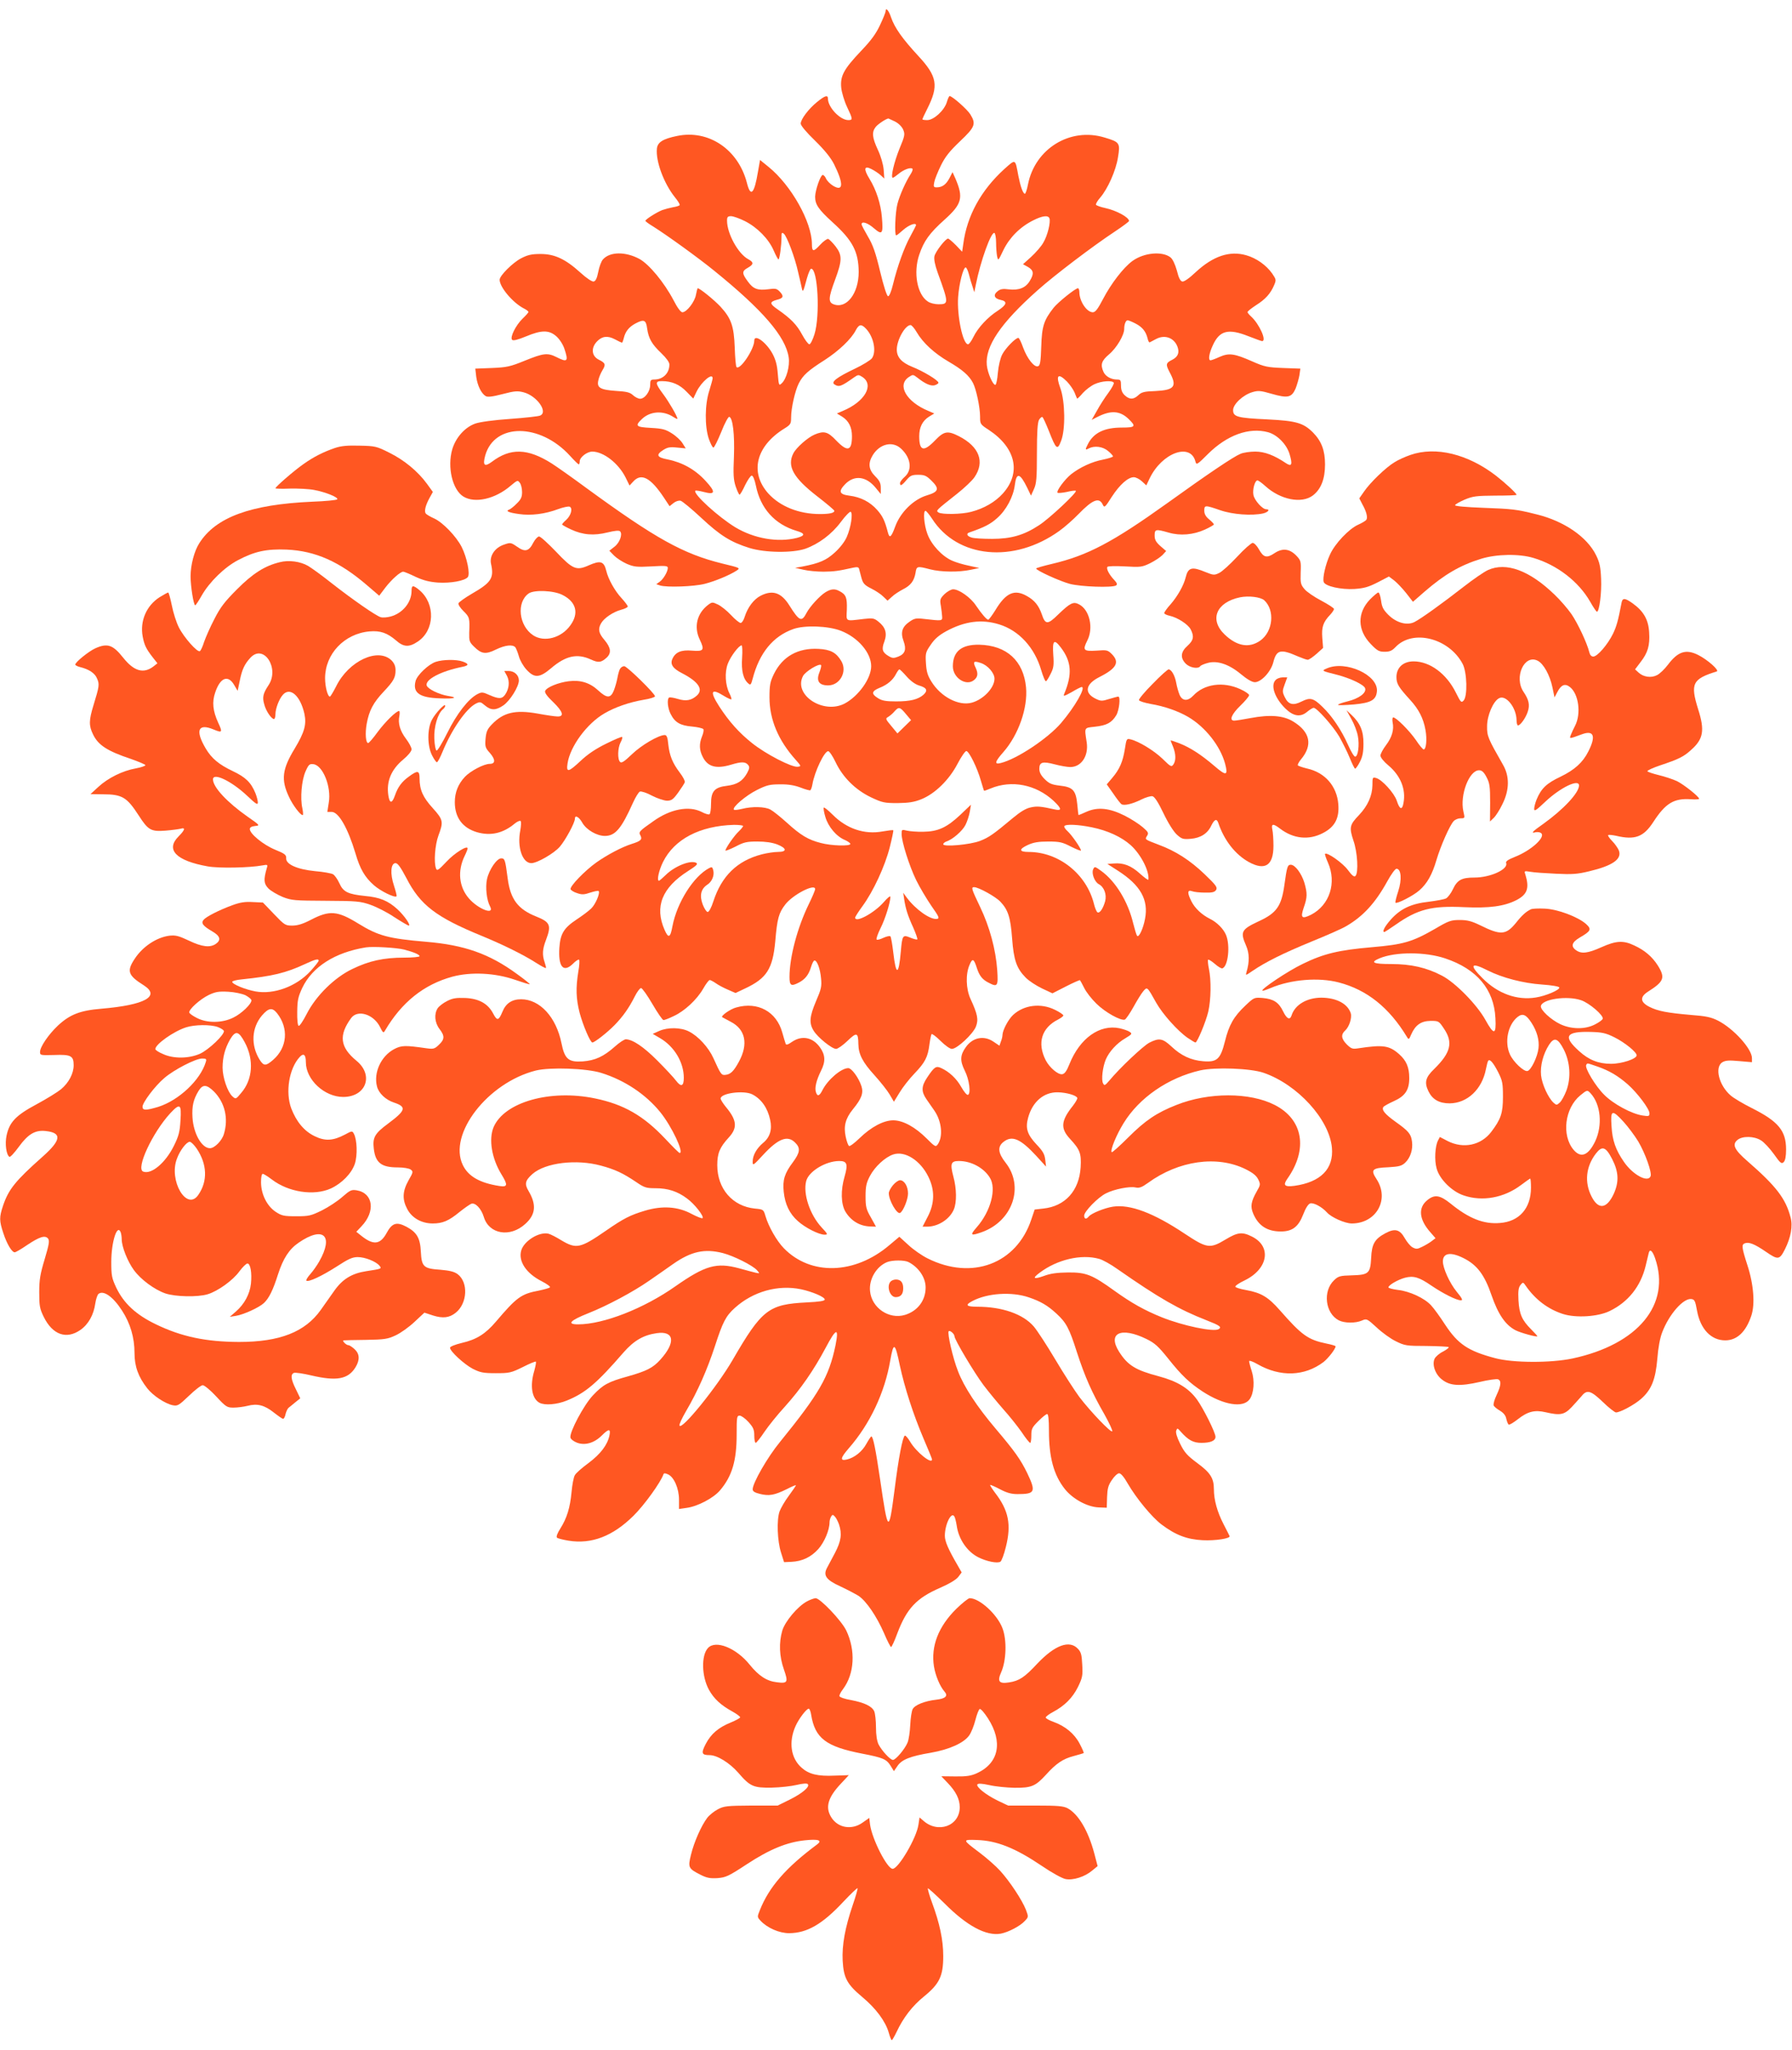 <?xml version="1.0" standalone="no"?>
<!DOCTYPE svg PUBLIC "-//W3C//DTD SVG 20010904//EN"
 "http://www.w3.org/TR/2001/REC-SVG-20010904/DTD/svg10.dtd">
<svg version="1.0" xmlns="http://www.w3.org/2000/svg"
 width="1119pt" height="1280pt" viewBox="0 0 1119 1280"
 preserveAspectRatio="xMidYMid meet">
<g transform="translate(0,1280) scale(0.1,-0.1)"
fill="#ff5722" stroke="none">
<path d="M5530 12729 c0 -6 -15 -44 -34 -84 -26 -56 -56 -97 -120 -164 -108
-114 -130 -156 -123 -229 3 -29 19 -83 36 -119 37 -78 37 -83 8 -83 -51 0
-127 80 -127 134 0 25 -19 19 -68 -21 -53 -43 -102 -108 -102 -135 0 -12 37
-56 89 -106 60 -59 98 -106 119 -147 61 -123 59 -174 -6 -135 -18 11 -38 31
-44 45 -6 14 -16 24 -22 22 -14 -5 -45 -95 -46 -135 0 -49 20 -79 110 -161
124 -112 161 -183 162 -309 0 -135 -76 -233 -157 -202 -34 13 -32 41 10 154
44 119 45 152 3 207 -18 23 -39 44 -46 47 -7 2 -30 -14 -51 -37 -41 -45 -51
-44 -51 4 0 138 -129 368 -271 483 l-53 43 -13 -74 c-23 -139 -46 -161 -69
-69 -54 209 -239 334 -436 293 -88 -18 -122 -39 -126 -79 -8 -79 43 -216 111
-302 20 -24 34 -47 31 -51 -2 -4 -21 -10 -41 -13 -21 -4 -51 -12 -68 -18 -35
-14 -105 -58 -105 -67 0 -3 21 -19 48 -35 86 -54 284 -197 381 -276 304 -246
447 -412 466 -542 8 -53 -14 -135 -44 -162 -17 -16 -18 -13 -24 58 -4 56 -13
89 -33 127 -40 73 -114 126 -114 82 0 -54 -90 -188 -111 -165 -4 4 -9 59 -11
122 -5 134 -22 182 -89 255 -38 41 -129 115 -142 115 -2 0 -7 -18 -11 -40 -7
-44 -58 -110 -85 -110 -10 0 -31 28 -55 75 -59 112 -152 224 -213 258 -88 47
-184 46 -228 -3 -10 -11 -23 -45 -29 -77 -8 -41 -17 -59 -29 -61 -10 -2 -45
21 -83 56 -94 85 -161 116 -249 116 -56 0 -80 -6 -121 -27 -52 -27 -134 -108
-134 -134 0 -46 81 -142 149 -178 17 -8 31 -19 31 -23 0 -4 -17 -23 -37 -42
-43 -42 -80 -117 -65 -132 7 -7 35 0 86 21 98 41 144 41 190 1 20 -18 41 -50
50 -77 27 -80 20 -88 -49 -53 -56 28 -81 25 -197 -22 -93 -38 -113 -42 -207
-46 l-103 -4 6 -52 c8 -55 31 -102 58 -119 12 -8 40 -5 106 12 77 20 94 21
132 11 83 -22 154 -123 103 -145 -10 -5 -94 -14 -188 -21 -101 -7 -189 -19
-217 -29 -65 -23 -122 -87 -144 -161 -32 -111 1 -253 70 -295 72 -44 199 -15
295 68 42 35 44 36 57 18 8 -10 14 -36 14 -58 0 -31 -7 -46 -33 -71 -17 -18
-39 -35 -47 -38 -26 -9 -4 -19 61 -28 74 -11 163 0 245 31 30 11 62 18 71 15
21 -9 9 -55 -22 -83 -14 -12 -25 -25 -25 -28 0 -3 25 -17 55 -31 75 -35 144
-40 228 -19 46 11 72 14 79 7 17 -17 -2 -71 -35 -96 l-32 -25 29 -30 c16 -16
51 -39 80 -52 45 -19 62 -21 154 -16 86 5 102 4 102 -9 0 -24 -28 -71 -51 -87
l-21 -15 24 -8 c42 -13 211 -7 278 10 66 17 155 54 200 83 24 16 22 17 -90 44
-244 60 -416 156 -845 469 -88 65 -187 135 -220 156 -150 95 -258 98 -374 10
-46 -34 -58 -22 -41 40 58 204 342 203 529 -2 27 -30 52 -54 55 -54 3 0 6 9 6
19 0 26 46 61 79 61 70 -1 162 -72 207 -161 l25 -51 24 26 c50 54 108 23 191
-102 l35 -53 25 20 c14 11 33 17 44 14 11 -3 69 -51 129 -107 118 -110 183
-151 301 -188 98 -30 267 -32 348 -5 84 30 166 91 223 168 28 38 56 66 61 63
15 -9 1 -99 -24 -156 -12 -29 -42 -68 -75 -98 -54 -49 -95 -67 -203 -88 l-45
-8 53 -12 c29 -7 85 -12 125 -12 66 1 90 4 184 25 24 5 34 4 37 -6 2 -8 9 -33
15 -57 10 -36 19 -46 63 -68 28 -14 62 -37 75 -51 l25 -24 27 24 c14 14 45 34
68 46 50 25 71 53 80 104 6 42 10 43 90 22 69 -18 182 -19 255 -3 l53 11 -63
14 c-35 7 -83 21 -107 32 -62 27 -130 100 -154 167 -21 56 -28 144 -12 144 5
0 23 -22 41 -49 158 -247 510 -281 794 -77 34 24 88 72 121 106 89 92 130 107
152 57 9 -19 14 -15 55 50 50 77 102 123 138 123 13 0 36 -12 51 -26 l27 -25
21 44 c77 160 256 225 286 104 6 -22 11 -19 78 48 119 118 256 168 375 136 58
-16 117 -76 135 -138 19 -64 13 -79 -22 -56 -74 50 -134 73 -193 73 -32 0 -74
-6 -92 -14 -44 -18 -200 -123 -460 -310 -338 -242 -495 -325 -716 -377 -55
-13 -100 -26 -100 -29 0 -12 147 -79 210 -96 68 -18 265 -25 289 -10 9 6 7 15
-12 35 -31 33 -50 69 -42 81 3 5 50 6 110 3 98 -6 107 -4 157 20 30 15 64 38
77 51 l23 25 -36 31 c-28 25 -36 40 -36 66 0 40 7 41 88 18 72 -21 153 -14
226 19 31 14 56 29 56 32 0 4 -13 18 -30 32 -21 17 -30 34 -30 54 0 35 4 36
99 3 78 -27 198 -36 269 -20 32 8 45 26 18 26 -23 0 -73 56 -79 89 -7 33 9 91
25 91 6 0 28 -16 50 -36 94 -85 226 -111 296 -58 51 39 76 103 76 194 0 87
-22 145 -75 199 -60 60 -104 73 -284 82 -189 9 -215 16 -215 58 0 37 62 95
120 112 36 11 51 10 120 -10 101 -29 125 -24 150 32 9 23 20 61 24 83 l6 42
-108 4 c-97 4 -115 7 -192 41 -113 50 -146 54 -205 28 -26 -12 -51 -21 -56
-21 -16 0 -9 44 15 95 42 92 97 105 223 55 41 -16 79 -30 84 -30 31 0 -18 108
-69 154 -12 11 -22 23 -22 27 0 5 24 24 53 43 59 37 91 73 113 125 14 33 13
36 -12 73 -37 52 -98 96 -162 114 -103 30 -207 -5 -315 -105 -41 -39 -73 -61
-84 -59 -12 2 -23 22 -34 68 -11 39 -26 71 -39 82 -51 41 -166 31 -239 -22
-56 -41 -133 -141 -183 -237 -33 -63 -48 -83 -64 -83 -38 0 -84 69 -84 126 0
13 -4 24 -9 24 -16 0 -125 -88 -152 -122 -61 -78 -73 -115 -77 -241 -3 -95 -7
-120 -20 -124 -23 -9 -67 46 -93 116 -12 34 -25 61 -30 61 -18 0 -81 -65 -101
-104 -12 -24 -23 -70 -27 -114 -3 -40 -10 -73 -15 -75 -15 -4 -49 73 -54 123
-11 118 86 262 318 468 104 93 345 276 483 367 48 32 87 61 87 65 0 23 -79 66
-149 81 -28 6 -53 15 -57 20 -3 5 9 26 27 46 46 54 97 167 110 250 15 90 11
96 -83 124 -215 66 -435 -69 -479 -293 -6 -32 -15 -58 -19 -58 -12 0 -28 46
-41 112 -20 108 -16 106 -87 43 -146 -133 -234 -292 -257 -469 l-7 -48 -39 41
c-22 22 -44 41 -49 41 -16 0 -79 -82 -85 -110 -4 -19 3 -54 20 -102 70 -192
70 -198 5 -198 -22 0 -52 7 -66 17 -67 43 -92 181 -54 292 29 86 63 134 159
220 108 97 118 137 67 256 l-18 40 -19 -37 c-21 -40 -45 -58 -80 -58 -19 0
-21 4 -15 33 3 17 22 64 41 103 27 55 54 89 120 152 94 89 101 108 64 168 -19
31 -113 114 -129 114 -4 0 -12 -18 -18 -39 -16 -51 -81 -111 -122 -111 -17 0
-30 2 -30 5 0 3 13 32 30 65 73 145 63 203 -57 332 -98 106 -147 175 -169 240
-14 43 -34 65 -34 37z m59 -688 c23 -12 43 -32 51 -51 12 -28 10 -39 -23 -118
-34 -84 -57 -182 -42 -182 4 0 20 11 37 25 31 26 74 42 86 31 3 -4 -2 -19 -12
-34 -30 -46 -68 -131 -82 -185 -14 -52 -19 -197 -8 -197 4 0 24 16 45 35 34
30 79 47 79 29 0 -3 -16 -34 -35 -69 -38 -68 -81 -187 -109 -302 -10 -42 -23
-73 -30 -73 -8 0 -27 59 -50 154 -29 122 -46 168 -77 220 -21 36 -39 70 -39
75 0 22 38 10 78 -25 51 -44 58 -35 49 69 -7 85 -36 173 -78 241 -38 62 -33
84 13 60 18 -9 44 -26 57 -38 l23 -21 -4 56 c-3 33 -17 82 -36 123 -36 77 -39
111 -14 143 14 18 67 53 80 53 1 0 20 -9 41 -19z m-937 -622 c77 -39 148 -111
179 -183 13 -30 27 -56 30 -56 7 0 19 87 19 139 0 28 2 32 15 21 19 -16 69
-148 89 -240 10 -41 20 -86 23 -100 6 -29 9 -23 32 63 9 32 21 59 26 59 42 1
57 -293 21 -409 -11 -35 -25 -63 -32 -63 -7 0 -27 27 -45 60 -33 62 -71 101
-153 158 -51 35 -52 47 -4 60 40 10 44 22 18 50 -19 20 -28 22 -70 16 -69 -9
-96 1 -130 48 -38 51 -38 65 0 86 37 21 38 34 3 53 -63 33 -133 160 -133 241
0 23 4 28 25 28 14 0 53 -14 87 -31z m1901 18 c9 -24 -12 -109 -38 -152 -13
-24 -48 -63 -76 -89 l-51 -46 31 -17 c36 -21 39 -43 11 -88 -26 -43 -68 -59
-130 -52 -38 5 -54 2 -71 -12 -29 -23 -20 -46 20 -54 44 -9 38 -30 -18 -67
-63 -40 -125 -107 -153 -165 -12 -25 -27 -45 -33 -45 -33 0 -70 180 -62 295 6
85 32 185 47 185 5 0 14 -19 20 -42 6 -24 16 -59 23 -78 l11 -35 9 45 c29 148
97 337 117 325 5 -3 10 -30 10 -59 0 -30 3 -68 6 -85 7 -32 7 -31 40 38 39 79
104 144 186 185 57 29 93 33 101 13z m-2512 -688 c9 -63 29 -98 89 -155 31
-30 50 -56 50 -70 0 -55 -40 -94 -95 -94 -22 0 -25 -5 -25 -34 0 -40 -33 -86
-63 -86 -11 0 -31 10 -44 22 -19 18 -40 23 -107 27 -98 7 -120 20 -110 65 3
17 15 46 26 64 22 36 19 45 -23 66 -46 23 -50 75 -9 116 31 31 65 35 110 11
22 -12 42 -21 44 -21 2 0 7 12 11 28 10 42 32 70 73 92 53 28 66 23 73 -31z
m3049 31 c43 -22 65 -49 76 -93 3 -15 9 -26 13 -25 3 2 22 12 42 22 58 30 119
2 135 -60 8 -31 -4 -54 -35 -70 -42 -21 -43 -29 -17 -79 48 -89 30 -111 -91
-117 -68 -2 -85 -7 -105 -26 -30 -28 -55 -28 -85 0 -16 15 -23 33 -23 60 0 34
-3 38 -25 38 -36 0 -71 19 -84 47 -21 46 -13 70 34 110 47 39 95 120 95 159 0
29 10 54 21 54 6 0 28 -9 49 -20z m-1682 -33 c48 -51 66 -142 37 -184 -9 -12
-57 -42 -108 -66 -111 -53 -149 -82 -127 -97 29 -19 42 -14 124 44 24 17 28
17 51 2 76 -50 15 -155 -122 -212 l-37 -16 33 -20 c41 -26 61 -66 61 -122 0
-93 -28 -100 -99 -26 -52 55 -76 61 -135 36 -42 -18 -113 -80 -132 -117 -41
-80 0 -153 150 -269 58 -45 106 -85 106 -90 0 -13 -29 -20 -90 -20 -131 0
-248 47 -322 128 -118 132 -78 296 100 406 39 24 42 30 42 69 0 59 25 168 48
213 26 51 58 80 162 146 88 57 166 131 194 186 20 38 35 40 64 9z m316 -21
c39 -67 110 -132 199 -184 86 -50 129 -87 153 -134 20 -39 44 -151 44 -210 0
-46 1 -48 55 -83 169 -112 203 -268 87 -397 -48 -53 -117 -93 -197 -114 -59
-16 -183 -18 -205 -4 -17 12 -17 11 118 118 44 35 93 81 107 102 66 96 30 191
-97 256 -71 36 -93 32 -149 -26 -71 -74 -99 -67 -99 26 0 56 20 96 61 122 l33
20 -37 16 c-138 57 -198 162 -121 212 24 16 26 16 52 -4 48 -38 83 -54 108
-48 13 4 24 11 24 16 0 15 -95 72 -163 99 -67 27 -97 60 -97 108 0 60 52 153
86 153 7 0 24 -20 38 -44z m-1274 -288 c0 -7 -10 -42 -21 -78 -28 -86 -29
-222 -3 -300 11 -30 23 -55 29 -55 5 0 27 44 49 98 21 54 44 96 50 94 22 -7
34 -110 29 -248 -5 -112 -3 -144 11 -187 10 -29 21 -52 24 -51 4 0 20 27 35
60 16 32 34 59 41 59 8 0 18 -24 26 -62 28 -142 117 -242 254 -283 55 -16 55
-30 2 -44 -120 -30 -267 -4 -384 66 -107 65 -267 211 -250 229 3 2 26 -1 52
-8 74 -20 77 -1 11 70 -64 70 -145 115 -236 133 -68 13 -75 29 -26 60 26 16
42 19 86 14 l53 -5 -20 32 c-11 18 -41 46 -67 62 -39 25 -59 30 -131 34 -93 5
-101 12 -56 55 52 50 133 55 197 13 14 -9 25 -14 25 -11 0 15 -53 106 -89 154
-50 67 -52 81 -8 81 62 0 111 -21 154 -66 l42 -43 21 44 c30 61 100 120 100
83z m2213 -21 c18 -19 39 -49 47 -68 7 -19 15 -36 16 -38 2 -2 18 14 36 35 18
20 51 45 73 55 43 20 110 25 120 9 3 -5 -12 -33 -33 -62 -22 -29 -54 -79 -72
-112 l-33 -58 33 17 c85 44 142 41 196 -10 50 -48 45 -55 -41 -55 -108 0 -175
-32 -211 -102 -19 -36 -18 -41 5 -28 35 18 87 12 120 -16 17 -14 31 -29 31
-34 0 -4 -28 -13 -62 -20 -69 -13 -144 -48 -199 -91 -40 -32 -95 -106 -85
-116 3 -3 29 -1 58 5 28 7 53 10 56 7 10 -9 -167 -175 -230 -215 -94 -62 -175
-85 -293 -85 -55 0 -112 3 -127 8 -29 8 -37 25 -15 32 96 33 133 53 174 90 57
50 101 134 110 206 10 81 32 76 77 -16 l24 -50 18 40 c16 34 19 68 19 225 0
133 4 191 13 208 7 12 17 20 21 18 5 -3 23 -43 41 -88 45 -115 53 -122 76 -61
28 71 25 246 -4 327 -31 84 -16 100 41 43z m-1036 -419 c61 -57 71 -132 23
-175 -16 -14 -30 -32 -30 -40 0 -21 12 -15 41 20 23 27 33 32 72 32 39 0 51
-5 81 -34 54 -52 49 -72 -25 -94 -84 -25 -166 -105 -199 -195 -24 -66 -35 -76
-45 -39 -20 77 -33 103 -67 142 -45 51 -103 81 -175 90 -63 8 -69 27 -24 73
57 57 130 48 189 -24 l32 -39 0 38 c0 30 -7 45 -35 73 -41 41 -46 81 -15 132
44 71 124 90 177 40z"/>
<path d="M2090 10002 c-70 -24 -132 -55 -195 -100 -59 -41 -175 -142 -175
-151 0 -3 41 -4 91 -2 51 1 119 -2 153 -9 72 -14 150 -46 142 -58 -3 -5 -74
-12 -158 -15 -383 -17 -602 -97 -704 -260 -31 -48 -54 -136 -54 -206 0 -62 19
-181 29 -181 3 0 22 28 41 62 48 84 142 176 226 220 104 55 179 71 304 66 179
-8 330 -75 501 -222 l77 -66 40 53 c40 51 92 97 110 97 6 0 40 -14 77 -32 50
-23 87 -32 140 -36 79 -5 167 11 186 34 16 19 -5 122 -38 188 -34 67 -119 155
-173 179 -25 11 -48 25 -52 31 -10 15 0 53 25 98 l20 36 -37 51 c-57 78 -142
148 -235 194 -79 40 -89 42 -185 44 -77 2 -114 -1 -156 -15z"/>
<path d="M8807 9959 c-32 -11 -77 -31 -100 -46 -53 -32 -150 -125 -189 -182
l-30 -43 19 -37 c25 -44 35 -82 25 -97 -4 -6 -27 -20 -52 -31 -57 -26 -144
-117 -175 -186 -28 -60 -48 -149 -39 -172 10 -26 109 -48 191 -43 60 4 88 12
145 41 l71 37 33 -25 c18 -14 52 -50 75 -79 l42 -54 71 62 c126 109 223 166
356 207 95 29 236 32 325 5 149 -44 283 -148 355 -274 19 -34 38 -62 42 -62
15 0 30 119 26 205 -3 74 -9 102 -31 147 -56 115 -200 214 -372 256 -128 32
-150 34 -335 41 -107 4 -174 10 -174 16 1 6 28 21 60 35 53 22 74 24 191 25
73 0 133 2 133 5 0 9 -69 73 -128 119 -176 136 -377 185 -535 130z"/>
<path d="M3330 9411 c-27 -54 -52 -60 -101 -25 -39 27 -42 27 -82 13 -57 -19
-91 -70 -81 -119 20 -90 3 -117 -120 -188 -43 -25 -80 -52 -83 -59 -3 -8 11
-29 31 -49 38 -37 40 -44 36 -135 -1 -51 1 -59 30 -87 46 -46 73 -50 137 -18
58 28 104 33 121 14 5 -7 15 -32 22 -56 6 -24 27 -61 47 -83 50 -55 82 -53
154 8 91 78 163 94 248 55 48 -22 64 -20 99 11 31 29 27 62 -13 110 -37 43
-42 68 -22 104 18 33 76 72 125 85 23 6 42 15 42 21 0 5 -18 29 -39 52 -42 45
-83 119 -95 170 -15 61 -36 67 -111 34 -76 -34 -99 -24 -203 86 -50 52 -97 95
-106 95 -8 0 -25 -18 -36 -39z m184 -327 c84 -43 102 -113 49 -187 -56 -81
-165 -110 -234 -64 -90 60 -105 206 -28 261 34 24 159 19 213 -10z"/>
<path d="M7726 9324 c-44 -47 -94 -93 -113 -102 -31 -15 -36 -14 -86 6 -84 35
-108 29 -123 -33 -12 -50 -50 -117 -93 -167 -23 -25 -41 -51 -41 -56 0 -6 15
-13 33 -17 50 -11 115 -53 132 -85 23 -44 18 -69 -20 -103 -43 -38 -46 -76
-10 -112 25 -25 78 -34 90 -15 3 5 24 14 46 20 60 17 134 -8 208 -70 39 -32
69 -50 87 -50 39 0 100 65 115 124 20 79 45 85 154 37 26 -11 54 -21 61 -21 8
0 32 17 55 37 l41 37 -5 63 c-5 67 5 98 49 144 13 14 24 30 24 36 0 6 -36 29
-79 52 -44 23 -91 55 -105 72 -24 28 -26 38 -24 104 3 69 1 75 -26 104 -43 45
-87 50 -137 17 -49 -33 -69 -28 -98 24 -12 22 -30 40 -39 40 -9 -1 -53 -39
-96 -86z m168 -272 c68 -62 56 -195 -24 -252 -69 -49 -146 -36 -223 38 -97 93
-52 201 96 232 55 11 127 2 151 -18z"/>
<path d="M1746 9289 c-92 -22 -169 -71 -266 -169 -77 -77 -104 -112 -141 -185
-26 -49 -54 -114 -64 -142 -9 -29 -21 -56 -27 -59 -15 -10 -100 86 -131 148
-16 31 -35 92 -44 137 -9 44 -19 81 -23 81 -3 0 -27 -13 -53 -29 -83 -53 -124
-149 -106 -246 10 -53 21 -76 62 -129 l30 -38 -24 -19 c-62 -48 -122 -31 -189
53 -65 82 -99 94 -176 59 -41 -19 -124 -86 -124 -101 0 -4 12 -11 28 -15 58
-14 95 -39 108 -72 16 -36 14 -49 -22 -166 -29 -95 -30 -128 -3 -183 32 -67
89 -104 236 -153 48 -17 89 -34 91 -39 1 -4 -25 -14 -59 -20 -84 -15 -174 -60
-234 -115 l-50 -46 77 -1 c121 0 150 -18 224 -132 59 -92 77 -102 167 -95 39
3 82 9 95 12 32 10 27 -8 -13 -48 -83 -83 -15 -152 181 -187 70 -13 263 -9
343 6 32 6 34 5 27 -17 -21 -73 -19 -97 10 -127 16 -16 56 -39 89 -53 56 -22
74 -23 270 -24 193 -1 215 -3 278 -25 38 -13 105 -47 149 -77 45 -29 86 -53
90 -53 16 0 -26 61 -70 102 -58 53 -111 75 -202 83 -107 11 -137 25 -161 80
-11 24 -29 50 -40 56 -12 6 -62 15 -111 19 -112 11 -184 43 -181 81 1 21 -8
28 -69 53 -73 30 -158 99 -158 129 0 10 11 17 33 19 32 3 31 4 -48 59 -128 90
-215 184 -215 232 0 45 115 -10 212 -101 56 -53 68 -61 68 -43 0 12 -7 38 -15
58 -28 68 -62 100 -142 138 -86 41 -132 79 -169 142 -66 112 -47 158 49 118
55 -23 58 -19 30 41 -34 74 -40 130 -19 190 31 93 80 112 118 47 l22 -37 13
62 c14 71 30 105 67 145 83 89 184 -67 112 -173 -33 -50 -39 -74 -26 -118 10
-41 45 -92 61 -92 5 0 9 14 9 30 0 35 23 96 47 122 45 50 109 -7 134 -120 14
-67 0 -115 -61 -217 -78 -128 -86 -194 -36 -300 23 -51 71 -115 86 -115 4 0 3
19 -2 43 -14 62 -5 174 20 230 19 43 25 48 49 45 59 -7 113 -141 96 -240 l-9
-58 27 0 c44 0 102 -103 149 -260 28 -96 58 -148 115 -198 42 -37 130 -80 141
-69 3 2 -5 33 -16 67 -25 75 -20 140 10 140 14 0 32 -26 67 -92 87 -170 185
-245 473 -363 133 -55 261 -118 340 -169 30 -19 56 -33 59 -31 2 2 -2 18 -8
36 -16 46 -14 82 9 141 34 90 25 110 -60 144 -116 46 -163 108 -180 240 -15
116 -18 124 -40 124 -28 0 -76 -71 -89 -130 -11 -51 -2 -131 19 -170 31 -58
-75 -17 -133 51 -61 71 -71 170 -26 263 11 22 19 43 19 48 0 22 -82 -29 -132
-83 -50 -53 -59 -59 -65 -43 -15 37 -7 148 15 207 32 85 30 98 -36 171 -61 67
-82 114 -82 185 0 50 -12 52 -66 12 -45 -32 -70 -66 -88 -119 -18 -51 -33 -51
-41 1 -13 87 17 161 94 225 30 25 51 51 51 63 0 11 -16 41 -35 66 -37 49 -51
96 -41 143 3 17 2 30 -2 30 -18 0 -85 -66 -133 -130 -28 -39 -55 -70 -60 -70
-15 0 -20 60 -9 121 15 82 41 131 105 199 63 67 75 88 75 135 0 25 -8 43 -24
60 -84 84 -269 -2 -347 -161 -18 -35 -35 -64 -39 -64 -14 0 -30 62 -30 115 0
151 120 278 277 292 68 6 111 -9 167 -57 46 -41 81 -43 134 -7 107 70 112 236
12 321 -41 34 -50 33 -50 -4 0 -72 -56 -140 -131 -160 -22 -6 -50 -8 -62 -4
-30 9 -171 107 -302 209 -60 48 -129 98 -151 111 -48 28 -121 38 -178 23z"/>
<path d="M9291 9240 c-24 -11 -91 -57 -150 -103 -136 -106 -267 -200 -308
-221 -47 -24 -114 -5 -164 45 -31 31 -40 48 -45 89 -4 27 -11 50 -17 50 -6 0
-29 -20 -53 -44 -80 -84 -78 -191 5 -277 41 -43 53 -49 87 -49 32 0 46 6 69
30 107 112 332 56 418 -105 28 -52 32 -204 6 -230 -14 -15 -18 -10 -47 48 -59
120 -163 197 -265 197 -65 0 -107 -39 -107 -98 0 -42 13 -63 86 -143 53 -58
82 -114 95 -186 11 -58 5 -123 -11 -123 -5 0 -27 26 -48 58 -40 58 -123 142
-142 142 -5 0 -7 -13 -4 -30 10 -47 -4 -94 -41 -143 -19 -25 -35 -55 -35 -65
0 -12 21 -38 50 -62 76 -64 110 -149 94 -234 -8 -47 -24 -42 -42 14 -16 48
-93 133 -130 142 -21 6 -22 3 -22 -45 -1 -66 -29 -129 -84 -187 -58 -60 -62
-77 -35 -158 26 -73 33 -202 13 -222 -8 -8 -21 2 -47 37 -32 44 -130 113 -143
101 -2 -3 6 -27 18 -54 56 -126 11 -266 -105 -326 -58 -29 -68 -20 -46 44 23
65 23 90 4 156 -18 58 -58 112 -85 112 -20 0 -24 -12 -40 -128 -18 -130 -49
-174 -158 -224 -111 -52 -119 -66 -81 -153 21 -48 22 -101 3 -164 -7 -24 -7
-24 37 6 82 56 193 111 368 183 96 39 194 82 218 97 105 61 181 144 255 278
24 44 50 80 58 80 30 0 35 -68 11 -141 -12 -36 -20 -69 -17 -71 9 -9 112 44
149 77 49 43 80 98 107 190 25 85 82 215 107 242 9 10 28 18 43 18 28 0 28 0
18 43 -23 102 36 257 98 257 17 0 30 -11 46 -42 20 -38 23 -57 23 -160 l-1
-118 23 22 c13 12 38 51 55 87 44 88 45 174 3 246 -93 163 -100 178 -99 240 0
67 38 156 75 175 43 23 108 -59 109 -137 0 -18 4 -33 9 -33 15 0 49 48 61 86
14 42 7 74 -26 123 -62 91 4 238 88 195 37 -19 76 -90 92 -166 l13 -63 17 32
c24 47 48 57 79 33 55 -43 71 -166 33 -241 -10 -19 -22 -45 -27 -58 -10 -26
-12 -26 70 4 74 27 88 -12 39 -108 -34 -68 -86 -115 -173 -157 -87 -41 -121
-73 -150 -143 -8 -20 -15 -46 -15 -58 0 -18 12 -10 71 46 94 88 209 143 209
100 0 -46 -98 -150 -222 -239 -70 -49 -82 -62 -49 -53 10 2 25 1 32 -4 37 -22
-58 -110 -164 -151 -40 -16 -56 -27 -52 -37 15 -39 -98 -91 -198 -91 -80 0
-107 -15 -134 -72 -12 -26 -32 -52 -43 -58 -11 -6 -60 -15 -108 -21 -109 -12
-176 -43 -237 -111 -38 -43 -57 -78 -40 -78 2 0 33 20 69 45 139 98 227 120
430 110 155 -7 248 5 325 44 69 36 82 75 56 160 -8 23 -7 23 31 17 21 -4 93
-9 159 -12 101 -5 134 -3 208 15 147 35 206 76 186 130 -6 14 -24 41 -41 58
-18 18 -29 35 -26 38 3 3 25 1 49 -4 118 -28 172 -8 233 86 76 117 128 149
234 142 29 -2 52 -1 52 3 0 13 -94 88 -138 110 -26 12 -77 29 -115 38 -37 9
-69 20 -70 24 -1 5 34 21 78 36 120 40 149 55 195 97 77 68 86 122 44 254 -50
160 -36 189 116 236 19 6 -58 74 -116 103 -76 38 -126 22 -188 -60 -21 -28
-52 -58 -69 -66 -36 -19 -85 -12 -115 16 l-22 20 34 45 c46 59 59 104 54 185
-4 79 -34 132 -100 180 -49 36 -66 38 -72 8 -22 -116 -32 -150 -54 -196 -33
-67 -97 -142 -123 -142 -12 0 -21 10 -25 28 -14 57 -72 180 -111 237 -23 33
-70 88 -105 121 -157 152 -303 206 -417 154z"/>
<path d="M5155 9102 c-37 -23 -98 -90 -119 -130 -30 -58 -45 -51 -106 46 -51
82 -105 100 -180 62 -43 -22 -81 -72 -100 -132 -6 -21 -18 -38 -25 -38 -8 0
-35 22 -60 49 -26 28 -63 57 -82 66 -34 16 -37 16 -61 -2 -70 -53 -91 -138
-52 -218 31 -65 24 -74 -49 -68 -67 6 -103 -9 -122 -51 -16 -34 3 -61 60 -90
101 -52 135 -101 93 -139 -34 -31 -68 -37 -118 -22 -26 8 -51 12 -56 9 -14 -9
-9 -67 10 -103 26 -52 60 -72 133 -78 35 -3 67 -11 71 -16 4 -6 0 -26 -8 -45
-19 -47 -18 -86 5 -130 31 -61 84 -75 177 -47 63 19 88 19 105 -1 11 -13 10
-22 -6 -52 -28 -50 -62 -71 -125 -79 -78 -9 -100 -34 -100 -112 0 -33 -4 -63
-10 -66 -5 -3 -27 3 -49 15 -79 40 -195 18 -301 -58 -90 -63 -93 -67 -81 -89
13 -25 3 -35 -54 -53 -61 -19 -153 -68 -220 -115 -72 -51 -168 -150 -162 -168
2 -6 20 -18 40 -24 31 -11 45 -10 83 3 25 8 48 13 52 10 11 -12 -19 -83 -46
-109 -16 -16 -58 -47 -93 -70 -78 -52 -100 -88 -106 -175 -8 -118 24 -158 83
-102 18 19 37 31 40 27 4 -4 2 -38 -5 -76 -16 -100 -14 -167 8 -254 21 -79 67
-187 80 -187 14 0 93 62 138 108 52 53 91 108 127 180 14 28 32 52 39 52 7 0
39 -45 71 -100 32 -55 63 -100 69 -100 7 0 36 11 64 25 68 31 145 103 184 171
17 30 35 54 41 54 5 0 22 -9 38 -20 15 -11 49 -29 75 -40 l48 -21 61 29 c134
63 171 122 187 293 12 143 22 178 62 230 47 62 187 134 187 97 0 -8 -18 -50
-40 -95 -71 -146 -120 -330 -120 -454 0 -54 10 -60 58 -35 39 20 62 49 76 96
7 23 16 42 22 42 16 1 36 -52 41 -112 5 -50 1 -67 -31 -141 -41 -97 -45 -138
-15 -186 26 -42 114 -113 140 -113 10 0 42 22 71 50 58 56 67 53 68 -20 1 -64
27 -114 102 -196 36 -40 78 -93 93 -118 l27 -46 35 57 c19 32 61 86 94 120 66
69 83 102 93 182 4 30 10 59 13 63 2 5 28 -14 55 -41 30 -30 60 -51 72 -51 32
0 131 92 150 139 17 44 11 77 -35 176 -27 61 -30 152 -5 209 18 44 27 41 46
-19 15 -47 34 -72 72 -91 57 -30 62 -24 55 79 -9 127 -47 269 -107 394 -54
113 -57 123 -37 123 27 0 134 -59 164 -91 48 -51 63 -97 73 -229 10 -136 28
-187 85 -245 21 -21 67 -51 103 -68 l64 -30 84 43 c47 24 86 41 88 39 2 -2 14
-24 26 -48 12 -25 46 -69 76 -98 54 -54 153 -109 178 -100 7 3 31 38 54 79 22
40 49 84 61 98 25 29 24 30 81 -72 40 -71 134 -176 196 -219 24 -16 45 -29 49
-29 11 0 65 129 80 193 17 74 19 196 4 267 -6 28 -8 54 -5 57 3 3 22 -9 42
-26 20 -18 41 -30 47 -28 36 12 50 143 23 208 -16 39 -57 80 -102 102 -50 25
-93 66 -114 108 -27 53 -26 74 3 64 12 -5 48 -9 81 -9 47 -1 61 3 70 17 9 16
0 29 -72 98 -91 87 -181 145 -287 184 -88 34 -87 32 -72 56 11 17 7 24 -28 54
-22 19 -73 52 -113 72 -94 47 -167 55 -237 24 -26 -12 -49 -21 -50 -21 -1 0
-5 30 -8 67 -9 88 -27 108 -109 117 -51 6 -67 13 -95 41 -23 23 -33 42 -33 64
0 42 20 48 96 28 34 -9 78 -17 97 -17 69 0 115 69 103 153 -15 98 -18 91 52
99 73 8 104 25 132 71 19 31 28 117 13 117 -5 0 -30 -7 -57 -15 -45 -14 -52
-14 -85 2 -73 36 -63 91 24 135 107 54 128 92 78 143 -26 26 -32 27 -96 22
-81 -5 -88 2 -58 62 41 79 15 193 -51 227 -36 19 -55 9 -131 -64 -65 -64 -80
-64 -102 3 -19 54 -45 86 -91 112 -79 46 -133 22 -199 -88 -20 -32 -40 -59
-44 -59 -10 0 -41 36 -77 89 -32 49 -105 101 -142 101 -13 0 -37 -14 -54 -30
-28 -28 -30 -35 -23 -73 4 -23 7 -53 8 -67 2 -28 0 -28 -113 -15 -48 6 -60 4
-90 -17 -47 -32 -58 -67 -38 -121 19 -52 10 -80 -32 -97 -28 -11 -37 -11 -58
1 -42 24 -49 43 -30 92 19 52 8 90 -38 126 -26 21 -36 22 -89 16 -121 -14
-110 -20 -107 60 2 73 -5 92 -45 113 -30 17 -53 15 -88 -6z m1084 -201 c124
-38 222 -145 263 -287 12 -40 25 -71 30 -68 5 3 18 24 29 47 18 35 21 53 16
119 -6 90 5 100 47 45 67 -88 73 -167 21 -291 -7 -16 0 -14 47 12 30 18 58 32
62 32 29 0 -41 -123 -129 -226 -83 -96 -276 -225 -377 -249 -40 -10 -36 8 17
68 95 108 154 277 142 405 -16 166 -121 262 -292 266 -111 2 -165 -42 -165
-135 0 -72 83 -126 132 -86 24 19 27 41 11 76 -20 40 -13 46 31 31 44 -14 86
-63 86 -98 0 -57 -69 -130 -142 -150 -81 -22 -193 36 -252 132 -24 38 -31 63
-34 115 -4 61 -2 69 30 115 24 36 51 59 96 84 116 63 222 77 331 43z m-988
-40 c106 -41 189 -137 189 -221 0 -77 -79 -187 -165 -233 -133 -70 -322 53
-261 171 15 29 100 81 113 69 3 -4 -2 -24 -10 -45 -22 -54 -3 -82 54 -82 74 0
121 86 83 151 -32 54 -67 73 -143 77 -128 7 -224 -47 -278 -156 -24 -50 -28
-69 -28 -147 0 -138 55 -269 164 -390 35 -40 35 -40 12 -43 -36 -5 -199 79
-284 147 -82 65 -145 136 -206 230 -61 95 -51 116 30 65 23 -14 43 -23 46 -21
2 3 -3 20 -12 37 -26 51 -31 132 -10 186 17 45 69 114 86 114 4 0 6 -35 3 -77
-6 -81 7 -135 40 -162 13 -11 16 -6 26 31 42 161 127 265 254 310 70 25 217
20 297 -11z m411 -286 c25 -28 54 -49 78 -56 48 -14 55 -31 27 -57 -34 -30
-83 -42 -171 -42 -63 0 -88 4 -113 20 -44 27 -41 44 10 65 48 19 83 48 103 88
8 15 17 27 20 27 4 0 24 -20 46 -45z m-5 -234 l32 -38 -43 -42 -42 -41 -38 46
c-37 44 -38 47 -20 57 10 6 28 21 39 34 27 31 35 29 72 -16z m-439 -301 c45
-94 123 -172 221 -219 70 -33 83 -36 166 -36 70 1 103 6 148 24 85 34 174 121
226 221 23 44 48 80 55 80 17 0 69 -106 91 -185 10 -33 18 -61 20 -63 1 -1 19
5 40 14 132 55 283 25 393 -76 51 -48 55 -65 10 -55 -90 20 -112 22 -152 13
-30 -6 -64 -27 -111 -66 -122 -102 -149 -121 -205 -143 -62 -24 -230 -39 -230
-21 0 6 9 13 19 17 39 12 101 66 120 104 11 22 23 59 27 83 l7 43 -66 -63
c-84 -79 -139 -105 -232 -106 -38 -1 -85 3 -102 7 -32 8 -33 7 -33 -21 0 -48
48 -200 91 -288 22 -45 65 -117 95 -161 48 -68 52 -78 35 -81 -41 -7 -133 58
-189 133 l-22 30 6 -40 c9 -59 22 -102 57 -178 16 -37 28 -70 25 -73 -3 -3
-23 2 -44 11 -47 19 -50 16 -59 -87 -13 -151 -30 -153 -47 -6 -6 51 -14 97
-18 101 -4 4 -23 0 -43 -9 -20 -10 -40 -15 -43 -11 -4 4 7 35 24 70 30 59 62
163 62 197 0 8 -18 -6 -41 -33 -59 -68 -179 -133 -179 -97 0 5 21 38 46 72 68
93 140 249 170 367 14 56 24 104 22 106 -2 3 -32 -1 -67 -7 -113 -21 -225 17
-312 105 -27 27 -52 47 -55 44 -3 -3 1 -30 10 -59 18 -61 69 -122 123 -144 18
-8 33 -19 33 -24 0 -15 -119 -12 -185 6 -78 20 -124 47 -213 128 -40 36 -85
72 -102 81 -34 18 -113 20 -176 4 -25 -6 -48 -9 -51 -5 -14 13 75 89 144 123
62 31 81 35 145 35 50 1 90 -6 127 -20 30 -12 57 -19 61 -17 4 3 10 19 13 37
13 78 75 209 99 207 7 0 28 -31 46 -69z m-578 -398 c0 -5 -12 -19 -26 -33 -27
-24 -84 -106 -84 -120 0 -4 28 7 62 24 53 28 71 32 137 32 50 0 92 -6 124 -18
61 -24 63 -47 4 -47 -23 0 -69 -7 -100 -15 -154 -40 -251 -135 -303 -295 -12
-38 -27 -65 -35 -65 -7 0 -21 21 -31 47 -21 56 -11 97 28 123 30 19 46 58 38
90 -5 21 -9 23 -26 14 -98 -52 -201 -216 -229 -363 -13 -72 -25 -78 -49 -23
-64 145 -16 264 147 368 49 31 62 43 52 50 -34 21 -136 -19 -193 -76 -20 -19
-38 -35 -41 -35 -15 0 -1 64 25 117 71 143 230 226 443 232 31 0 57 -3 57 -7z
m2177 -8 c99 -20 186 -60 244 -112 63 -57 117 -162 110 -215 -1 -5 -24 12 -52
37 -56 51 -104 69 -164 64 l-40 -3 67 -43 c140 -90 191 -181 168 -300 -11 -60
-38 -118 -49 -106 -5 5 -15 40 -25 79 -32 134 -109 261 -199 326 -40 29 -42
30 -51 10 -11 -25 9 -78 35 -92 34 -18 51 -65 40 -107 -13 -46 -34 -77 -48
-69 -6 4 -16 28 -22 53 -47 187 -220 324 -408 324 -60 0 -62 17 -6 43 37 17
67 22 129 22 71 0 88 -4 142 -32 34 -17 62 -28 62 -24 0 14 -57 96 -83 120
-15 13 -24 28 -21 32 8 14 88 10 171 -7z"/>
<path d="M2721 8667 c-44 -14 -117 -83 -126 -120 -19 -73 24 -104 152 -108 91
-4 118 5 51 15 -55 9 -124 42 -133 64 -14 37 87 91 223 118 41 8 41 19 1 33
-39 14 -123 13 -168 -2z"/>
<path d="M3871 8622 c-5 -9 -12 -35 -16 -57 -4 -22 -14 -57 -22 -77 -20 -50
-44 -49 -98 1 -52 48 -110 66 -184 57 -64 -8 -139 -38 -147 -61 -4 -10 12 -33
51 -70 61 -59 70 -91 25 -89 -14 0 -69 8 -123 18 -141 25 -214 7 -286 -68 -28
-29 -35 -45 -39 -89 -4 -49 -2 -57 28 -90 35 -41 34 -67 -2 -67 -36 0 -120
-44 -155 -81 -42 -45 -63 -97 -63 -158 0 -96 48 -161 139 -188 85 -24 162 -7
235 54 16 13 32 20 37 16 4 -4 3 -30 -2 -58 -21 -105 13 -205 69 -205 36 0
142 61 178 103 35 41 94 149 94 175 0 25 26 11 47 -27 25 -43 90 -81 140 -81
65 0 103 45 176 208 16 35 35 66 43 69 9 3 43 -8 76 -26 33 -17 76 -31 93 -31
28 0 39 8 70 51 20 28 39 57 41 64 3 7 -11 34 -31 60 -46 61 -64 106 -72 177
-4 44 -10 58 -22 58 -38 0 -146 -63 -205 -120 -48 -46 -65 -57 -74 -48 -17 17
-15 87 3 122 9 16 13 31 10 34 -3 3 -48 -16 -100 -42 -64 -31 -117 -67 -159
-107 -77 -72 -91 -75 -82 -16 16 106 121 249 230 312 66 39 157 70 244 85 39
6 72 16 72 22 0 17 -175 188 -192 188 -10 0 -22 -8 -27 -18z"/>
<path d="M8285 8626 c-34 -15 -34 -15 65 -40 81 -21 166 -61 174 -83 11 -29
-37 -65 -110 -83 -37 -9 -63 -19 -58 -22 5 -3 49 -1 99 3 107 10 138 28 143
82 9 102 -195 195 -313 143z"/>
<path d="M7197 8529 c-49 -49 -87 -95 -85 -101 3 -7 36 -17 74 -24 84 -14 170
-44 232 -80 108 -63 202 -182 232 -293 20 -76 7 -78 -67 -14 -83 71 -151 115
-220 142 -29 11 -53 19 -53 17 0 -2 7 -20 15 -39 18 -45 19 -87 2 -111 -12
-17 -17 -14 -68 36 -53 51 -148 109 -199 121 -25 6 -26 4 -36 -61 -13 -80 -33
-126 -79 -180 l-34 -40 41 -58 c22 -33 45 -62 51 -66 17 -10 67 1 123 29 28
14 60 23 70 21 13 -2 36 -37 69 -106 30 -63 64 -116 84 -134 30 -27 39 -30 86
-26 62 5 106 33 129 83 19 38 33 45 43 18 37 -111 107 -200 193 -247 100 -54
152 -20 152 102 0 39 -3 85 -7 102 -8 37 5 39 49 5 83 -63 179 -73 267 -27 74
38 103 92 96 180 -9 113 -83 198 -195 223 -29 7 -55 16 -58 20 -2 4 6 20 19
36 76 90 59 172 -47 237 -61 38 -145 45 -267 22 -47 -9 -93 -16 -102 -16 -33
0 -17 40 38 93 30 29 55 59 55 66 0 7 -25 24 -56 38 -107 49 -225 32 -293 -41
-35 -37 -69 -34 -86 7 -7 17 -16 50 -20 72 -8 46 -30 85 -48 85 -6 0 -52 -41
-100 -91z"/>
<path d="M3166 8579 c18 -35 13 -81 -12 -117 -19 -27 -39 -28 -98 -2 -42 19
-48 19 -74 6 -57 -29 -131 -125 -189 -243 -31 -62 -61 -112 -67 -110 -6 2 -12
34 -14 75 -3 73 21 156 54 183 8 6 14 16 14 22 0 19 -61 -46 -83 -88 -30 -57
-29 -164 1 -222 12 -24 26 -43 30 -43 5 0 21 30 36 67 57 138 146 267 207 299
26 13 30 12 57 -11 38 -32 68 -32 115 0 42 29 97 117 97 156 0 33 -28 59 -64
59 l-27 0 17 -31z"/>
<path d="M7966 8554 c-34 -33 -6 -113 60 -178 50 -49 94 -56 135 -22 17 14 36
26 42 26 20 0 121 -114 160 -180 20 -36 50 -95 65 -132 15 -37 30 -68 34 -68
4 0 18 19 30 43 16 31 22 60 22 112 1 79 -20 129 -74 180 l-32 30 31 -56 c17
-30 35 -77 40 -105 11 -57 1 -129 -17 -129 -7 0 -27 34 -45 75 -40 90 -100
180 -159 236 -56 55 -77 60 -129 34 -54 -28 -84 -20 -106 26 -16 33 -16 39 -1
80 l16 44 -29 0 c-15 0 -35 -7 -43 -16z"/>
<path d="M1450 7147 c-82 -30 -162 -71 -179 -91 -17 -21 -4 -38 56 -73 48 -28
55 -53 21 -77 -36 -25 -87 -19 -168 20 -64 30 -82 35 -122 31 -79 -10 -166
-67 -216 -143 -52 -78 -44 -104 56 -167 106 -68 7 -123 -265 -146 -133 -11
-197 -36 -272 -106 -58 -55 -111 -132 -111 -164 0 -21 3 -21 88 -19 105 4 122
-5 122 -64 0 -51 -30 -109 -79 -150 -22 -18 -90 -60 -153 -94 -129 -69 -169
-111 -187 -195 -11 -51 -2 -121 18 -133 5 -3 31 25 58 62 59 81 103 107 170
99 101 -11 95 -57 -20 -159 -171 -152 -213 -204 -248 -307 -24 -72 -24 -94 2
-172 22 -67 53 -119 71 -119 6 0 41 20 77 45 78 52 112 63 131 41 10 -14 7
-35 -21 -129 -28 -93 -34 -128 -34 -207 0 -84 3 -102 28 -153 55 -112 141
-143 229 -82 50 35 83 94 93 165 4 27 13 54 20 60 31 25 91 -17 147 -104 52
-80 78 -169 78 -265 0 -84 24 -150 80 -221 35 -45 111 -95 158 -105 31 -6 38
-2 102 59 37 36 76 66 86 66 10 0 48 -31 84 -70 61 -66 68 -70 108 -70 24 0
63 5 87 11 62 16 106 5 164 -41 28 -22 54 -40 59 -40 5 0 12 13 15 29 4 16 12
34 19 40 7 6 27 21 43 35 l30 24 -27 56 c-32 64 -35 94 -12 103 9 3 58 -4 108
-16 158 -37 230 -24 276 51 28 46 26 84 -6 113 -15 14 -32 25 -39 25 -14 0
-42 30 -29 30 5 1 68 2 139 3 116 2 136 5 185 28 31 14 84 52 118 84 l62 58
55 -18 c61 -19 101 -14 140 17 74 58 81 191 12 242 -21 15 -49 22 -107 27
-105 7 -117 18 -122 112 -4 86 -25 122 -91 157 -61 32 -89 23 -123 -40 -40
-73 -83 -77 -159 -16 l-30 24 32 34 c89 93 74 208 -30 225 -32 5 -41 1 -89
-41 -29 -26 -87 -64 -127 -84 -69 -34 -82 -37 -161 -37 -78 0 -91 3 -129 28
-54 36 -91 110 -91 185 0 30 4 52 11 52 5 0 31 -16 56 -35 104 -80 263 -104
368 -57 70 32 131 95 151 155 17 53 14 149 -6 187 -10 19 -12 19 -56 -5 -74
-39 -124 -42 -189 -10 -65 31 -114 90 -146 173 -38 102 -14 250 53 322 24 26
38 14 38 -33 0 -109 116 -217 233 -217 143 0 193 136 83 226 -103 85 -112 159
-33 267 41 55 142 23 181 -58 17 -35 21 -37 30 -21 104 177 242 288 421 337
116 31 265 24 390 -19 49 -17 91 -30 93 -28 2 2 -34 31 -80 64 -172 126 -328
181 -568 201 -235 20 -298 37 -423 114 -130 80 -179 84 -296 23 -50 -26 -83
-36 -116 -36 -43 0 -48 3 -114 72 l-69 72 -64 3 c-48 3 -79 -2 -128 -20z
m1075 -277 c60 -16 95 -31 95 -41 0 -5 -44 -9 -97 -9 -127 0 -218 -20 -323
-71 -111 -53 -227 -167 -285 -281 -22 -43 -44 -76 -50 -74 -6 1 -10 39 -9 87
1 73 5 93 32 151 63 131 204 221 397 252 44 7 194 -2 240 -14z m-535 -69 c0
-5 -23 -34 -51 -65 -88 -96 -229 -148 -344 -127 -64 12 -145 45 -145 60 0 5
26 12 58 15 193 20 277 40 397 96 64 30 85 35 85 21z m-457 -216 c20 -11 37
-24 37 -32 0 -23 -61 -82 -112 -107 -69 -35 -164 -36 -228 -3 -24 12 -46 27
-48 34 -5 18 66 83 122 110 43 20 62 23 121 20 39 -2 86 -12 108 -22z m197
-112 c74 -94 64 -214 -24 -291 -46 -40 -59 -40 -85 1 -56 91 -50 199 15 276
42 48 64 51 94 14z m-371 -86 c19 -7 36 -18 39 -24 7 -22 -96 -120 -151 -144
-70 -30 -164 -31 -229 -1 -27 11 -48 25 -48 31 0 30 116 112 193 136 53 17
151 18 196 2z m170 -97 c58 -109 49 -232 -23 -315 -33 -40 -34 -40 -55 -21
-30 27 -61 118 -61 179 0 65 15 120 46 175 35 59 54 55 93 -18z m-244 -122
c-34 -113 -168 -239 -297 -280 -77 -23 -98 -23 -98 1 0 26 77 129 136 179 60
52 196 122 236 122 26 0 29 -3 23 -22z m51 -184 c68 -69 92 -168 62 -266 -12
-41 -58 -88 -87 -88 -51 0 -103 91 -109 192 -4 70 5 112 38 166 26 42 50 41
96 -4z m-209 -180 c-4 -72 -11 -98 -41 -159 -53 -107 -141 -181 -192 -161 -47
18 58 243 169 364 61 65 71 59 64 -44z m101 -176 c66 -98 70 -204 10 -290 -72
-104 -186 91 -133 227 19 52 60 105 80 105 8 0 27 -19 43 -42z m-474 -524 c3
-9 6 -28 6 -43 0 -46 37 -139 76 -192 44 -60 128 -122 197 -146 62 -21 202
-24 264 -5 63 19 158 87 198 143 20 27 43 49 50 49 19 0 29 -59 22 -126 -7
-65 -41 -128 -94 -174 l-38 -33 38 6 c49 8 145 52 175 80 32 30 57 81 88 179
32 99 69 157 129 198 154 106 221 45 128 -118 -13 -23 -38 -59 -55 -78 -17
-19 -28 -37 -25 -41 12 -11 94 27 188 87 75 49 100 60 133 60 45 0 113 -27
135 -53 16 -20 16 -20 -82 -35 -90 -14 -148 -49 -200 -123 -23 -32 -61 -86
-84 -119 -98 -138 -256 -200 -511 -200 -207 1 -359 33 -518 110 -125 60 -201
131 -248 229 -28 60 -31 75 -31 161 0 125 37 241 59 184z"/>
<path d="M9560 7122 c-30 -14 -56 -37 -93 -84 -63 -77 -95 -80 -224 -16 -54
26 -80 33 -128 33 -54 0 -69 -5 -152 -54 -144 -83 -199 -99 -397 -116 -207
-18 -300 -40 -431 -104 -92 -44 -262 -158 -252 -167 2 -3 25 5 51 16 127 54
300 68 426 35 176 -46 315 -157 426 -341 10 -17 13 -16 26 16 26 59 61 84 121
85 51 0 52 -1 84 -49 58 -86 42 -150 -61 -251 -55 -53 -63 -84 -36 -140 25
-51 67 -75 132 -75 111 1 203 88 227 215 5 25 11 49 15 52 10 11 32 -15 62
-74 26 -52 29 -68 29 -153 0 -101 -13 -139 -73 -218 -64 -84 -173 -107 -271
-58 l-50 26 -11 -21 c-19 -35 -24 -125 -9 -176 18 -67 96 -144 169 -168 117
-40 252 -15 358 65 29 22 55 40 57 40 3 0 5 -26 5 -57 0 -128 -73 -211 -193
-220 -102 -9 -195 28 -310 122 -66 53 -100 58 -146 19 -57 -47 -49 -120 20
-198 l33 -38 -25 -19 c-13 -10 -40 -26 -59 -35 -30 -15 -37 -15 -60 -3 -14 8
-35 34 -48 57 -31 55 -61 63 -121 31 -67 -36 -85 -67 -89 -154 -5 -97 -15
-106 -121 -109 -74 -2 -84 -5 -111 -31 -71 -68 -55 -206 30 -250 35 -18 104
-19 145 -1 29 13 32 11 92 -44 34 -32 88 -71 120 -86 55 -27 65 -29 190 -29
73 -1 135 -4 139 -7 3 -4 -13 -16 -35 -28 -23 -11 -47 -32 -53 -45 -17 -38 5
-99 48 -131 49 -38 110 -42 233 -14 54 13 106 20 115 17 22 -9 20 -37 -8 -97
-14 -29 -22 -58 -19 -66 2 -7 20 -22 39 -33 23 -14 36 -30 40 -51 4 -17 10
-33 15 -36 5 -3 31 13 59 35 60 47 104 58 172 42 91 -21 116 -16 162 32 22 24
51 56 63 70 33 41 57 34 132 -38 37 -36 74 -65 82 -65 26 0 114 47 156 84 65
57 91 121 102 251 5 67 17 131 30 164 43 114 133 216 183 209 20 -3 24 -12 35
-73 21 -115 88 -185 176 -185 73 0 129 52 163 154 24 71 15 195 -25 317 -35
109 -37 127 -16 135 25 10 61 -4 131 -52 77 -53 86 -52 120 15 37 74 50 146
35 199 -30 117 -90 195 -268 350 -83 72 -99 105 -63 134 31 25 103 24 146 -3
19 -11 55 -50 81 -86 40 -57 48 -63 61 -50 10 10 15 36 15 79 0 117 -48 175
-213 258 -54 27 -115 63 -134 80 -72 63 -100 174 -52 206 20 12 40 14 105 8
l81 -7 0 25 c0 58 -114 184 -211 234 -43 22 -76 29 -169 36 -150 13 -208 24
-261 51 -57 29 -60 61 -9 94 101 64 110 87 62 164 -35 55 -82 95 -147 125 -69
33 -113 30 -205 -11 -85 -38 -124 -43 -158 -19 -35 24 -27 50 22 79 71 41 76
52 40 85 -51 45 -178 93 -259 96 -38 2 -77 0 -85 -4z m-535 -307 c197 -66 304
-193 313 -372 6 -107 -9 -109 -63 -11 -52 94 -187 232 -270 275 -97 51 -194
73 -317 73 -115 0 -135 10 -73 36 99 41 286 41 410 -1z m265 -75 c91 -46 222
-80 339 -88 59 -4 106 -12 108 -18 5 -15 -83 -53 -147 -63 -117 -19 -237 24
-332 120 -86 85 -74 103 32 49z m583 -186 c51 -17 142 -95 135 -116 -2 -7 -24
-23 -48 -35 -61 -32 -147 -31 -216 1 -59 28 -127 90 -122 114 8 43 164 66 251
36z m-309 -142 c34 -53 49 -108 43 -158 -6 -54 -47 -138 -69 -142 -23 -5 -88
57 -109 103 -36 78 -13 187 48 235 31 24 53 15 87 -38z m518 -90 c64 -32 138
-92 138 -112 0 -22 -92 -53 -160 -53 -78 0 -139 24 -199 79 -104 93 -84 125
76 120 68 -2 91 -7 145 -34z m-317 -76 c40 -79 46 -176 16 -257 -12 -31 -30
-64 -41 -74 -19 -17 -21 -17 -39 -1 -33 30 -72 115 -78 171 -6 60 13 133 50
191 32 49 55 42 92 -30z m210 -106 c74 -26 127 -57 189 -111 61 -54 136 -154
136 -181 0 -18 -4 -20 -42 -14 -69 10 -184 72 -241 130 -54 53 -123 168 -112
186 8 13 2 13 70 -10z m-42 -168 c63 -69 75 -199 28 -299 -43 -89 -89 -107
-135 -53 -76 91 -55 260 42 340 43 35 44 35 65 12z m206 -178 c28 -31 69 -86
91 -122 44 -75 86 -193 77 -217 -17 -42 -111 9 -166 89 -52 75 -73 134 -78
224 -7 102 3 106 76 26z m-72 -232 c41 -80 44 -143 9 -219 -44 -93 -96 -98
-138 -14 -45 88 -35 186 27 267 39 51 62 44 102 -34z m268 -619 c100 -289
-106 -538 -515 -626 -137 -29 -373 -28 -484 2 -170 45 -232 88 -312 209 -31
48 -70 102 -88 121 -41 45 -134 88 -207 96 -32 4 -59 11 -59 16 0 14 59 48
103 60 54 14 88 4 165 -49 74 -50 157 -92 185 -92 13 0 7 13 -27 54 -44 54
-86 147 -86 189 0 53 48 61 128 21 85 -42 132 -104 176 -233 41 -118 86 -185
150 -218 31 -16 136 -45 136 -37 0 2 -18 22 -39 43 -57 57 -74 95 -79 181 -3
59 0 79 12 95 16 20 17 20 34 -5 59 -85 138 -145 231 -175 80 -26 218 -18 292
18 116 56 194 154 225 282 9 39 18 76 20 83 7 25 23 11 39 -35z"/>
<path d="M2792 6549 c-24 -12 -50 -32 -59 -45 -23 -36 -19 -89 11 -129 34 -44
33 -65 -3 -99 -27 -26 -34 -28 -78 -22 -133 19 -156 19 -203 -6 -81 -44 -128
-146 -106 -232 10 -42 54 -84 106 -101 81 -27 74 -49 -36 -131 -84 -62 -98
-87 -90 -156 10 -89 47 -118 150 -118 36 0 70 -6 80 -13 17 -13 17 -16 -13
-68 -38 -68 -40 -119 -8 -179 29 -56 90 -90 159 -90 62 0 100 16 168 72 30 24
63 47 73 51 25 9 62 -30 78 -82 32 -108 164 -131 259 -44 65 58 71 120 21 205
-27 45 -22 66 24 107 81 71 275 94 428 52 89 -24 137 -47 219 -102 51 -35 63
-39 121 -39 77 0 137 -19 197 -64 47 -34 108 -112 97 -123 -4 -3 -35 9 -69 27
-85 46 -183 52 -290 20 -93 -28 -133 -48 -244 -125 -161 -111 -185 -116 -279
-60 -32 20 -68 38 -80 41 -57 14 -152 -44 -170 -104 -20 -68 31 -144 128 -193
33 -17 56 -34 51 -38 -5 -5 -36 -13 -68 -20 -112 -21 -139 -41 -270 -195 -64
-75 -120 -111 -212 -132 -42 -10 -74 -23 -74 -30 0 -22 87 -102 141 -131 48
-24 65 -28 145 -28 84 0 95 2 168 38 43 22 80 37 82 34 3 -3 -2 -29 -10 -58
-28 -93 -15 -173 33 -199 33 -17 109 -11 170 14 116 47 187 107 355 301 65 74
124 108 207 120 110 16 120 -58 22 -166 -46 -51 -86 -71 -203 -104 -123 -34
-155 -52 -218 -119 -56 -59 -147 -230 -140 -263 2 -10 20 -24 41 -32 50 -19
108 -2 155 45 43 43 56 43 48 2 -12 -60 -55 -117 -131 -174 -41 -30 -80 -64
-86 -77 -7 -12 -16 -59 -20 -104 -9 -98 -29 -163 -70 -228 -18 -28 -27 -51
-21 -57 5 -5 37 -13 73 -19 143 -23 276 28 405 156 68 67 170 209 187 259 3 8
11 7 29 -1 37 -17 68 -88 68 -158 l0 -58 48 7 c68 9 165 60 207 108 76 89 105
185 105 351 0 108 1 117 19 117 10 0 35 -18 55 -40 30 -34 36 -47 36 -85 0
-25 4 -45 9 -45 4 0 29 30 54 68 25 37 82 108 127 157 100 111 181 228 256
369 66 125 84 129 61 14 -41 -196 -101 -300 -347 -603 -78 -95 -170 -256 -170
-295 0 -13 13 -21 46 -29 56 -14 90 -8 167 30 31 16 57 27 57 24 0 -3 -20 -32
-44 -65 -25 -33 -50 -77 -58 -98 -19 -53 -14 -185 9 -257 l19 -60 45 2 c69 3
124 30 169 80 38 43 70 119 70 167 0 12 5 28 10 36 8 13 11 13 23 0 8 -8 19
-30 26 -49 20 -60 13 -105 -25 -178 -20 -37 -43 -80 -50 -94 -25 -47 -5 -75
83 -115 43 -20 94 -47 115 -60 49 -34 112 -127 158 -232 20 -48 41 -87 44 -87
4 0 22 38 39 85 59 156 120 221 268 285 59 26 100 51 113 68 l21 28 -24 42
c-61 105 -81 152 -81 187 0 70 40 152 59 121 5 -7 11 -33 15 -57 11 -84 65
-163 134 -198 53 -27 121 -40 139 -28 7 4 23 46 34 92 35 139 18 228 -68 339
-18 24 -32 46 -30 48 2 2 30 -10 62 -27 42 -22 70 -30 109 -30 110 0 116 14
61 130 -42 86 -77 136 -199 280 -115 136 -197 260 -234 358 -32 80 -68 239
-58 249 8 8 36 -17 36 -31 0 -21 124 -229 182 -306 31 -41 87 -109 123 -150
37 -41 88 -105 114 -142 25 -38 49 -68 54 -68 4 0 7 21 7 46 0 42 5 51 44 90
24 24 48 44 55 44 7 0 11 -33 11 -104 0 -166 30 -277 99 -364 49 -62 140 -112
211 -115 l51 -2 2 66 c2 53 7 74 30 107 15 23 35 42 45 42 11 0 31 -23 54 -64
54 -93 150 -209 210 -255 89 -67 160 -94 258 -99 80 -4 175 11 168 26 -2 4
-19 39 -39 77 -38 74 -59 149 -59 216 0 68 -22 103 -104 163 -63 47 -80 66
-107 121 -20 40 -29 71 -24 82 6 16 8 16 28 -7 47 -53 78 -70 129 -70 57 0 88
13 88 38 0 26 -76 178 -116 233 -52 71 -123 114 -239 145 -144 38 -193 68
-247 153 -74 117 12 157 170 80 53 -26 74 -45 136 -122 84 -106 134 -153 218
-208 129 -83 250 -103 291 -47 27 37 33 116 13 177 -9 27 -16 55 -16 61 0 6
24 -2 53 -19 142 -81 293 -76 412 14 30 24 75 82 75 98 0 3 -26 11 -57 17
-116 24 -154 52 -291 208 -72 82 -116 109 -210 126 -36 6 -67 16 -68 21 -2 6
25 24 59 40 147 72 169 213 43 274 -60 30 -88 26 -163 -19 -98 -59 -116 -56
-255 36 -195 130 -341 185 -448 169 -52 -8 -134 -41 -151 -61 -16 -20 -29 -17
-29 5 0 26 86 114 136 139 51 26 147 45 184 37 24 -5 39 0 78 28 192 140 432
174 610 86 46 -23 67 -40 79 -64 15 -31 14 -34 -10 -76 -35 -62 -40 -93 -22
-136 32 -77 88 -113 173 -113 72 0 110 29 140 107 15 39 31 64 43 68 21 7 73
-21 105 -56 27 -31 113 -69 155 -69 154 0 238 151 154 278 -38 58 -27 69 75
73 66 4 82 8 104 28 33 31 50 83 43 133 -6 47 -21 65 -104 124 -65 47 -86 72
-75 91 4 6 33 22 64 36 72 32 98 70 98 145 0 67 -18 109 -63 149 -62 55 -101
60 -254 37 -38 -6 -45 -3 -73 24 -35 35 -38 62 -10 87 25 23 43 79 35 107 -19
60 -89 97 -183 98 -91 0 -166 -44 -187 -111 -10 -31 -30 -22 -53 26 -27 56
-60 77 -127 83 -53 4 -54 4 -109 -48 -72 -68 -102 -121 -127 -223 -28 -111
-49 -131 -135 -124 -77 6 -139 35 -200 93 -54 50 -76 54 -137 23 -38 -20 -183
-156 -251 -238 -26 -30 -30 -32 -38 -16 -12 21 -3 101 17 149 21 49 69 102
123 133 40 24 43 28 27 39 -9 7 -38 17 -64 23 -124 26 -248 -62 -313 -224 -17
-43 -30 -61 -45 -63 -26 -4 -79 41 -103 87 -55 108 -26 203 78 255 17 9 32 20
32 25 0 5 -23 21 -52 35 -89 44 -194 31 -262 -32 -30 -28 -65 -95 -66 -124 0
-9 -4 -28 -10 -42 l-9 -26 -37 25 c-60 41 -130 27 -173 -34 -36 -50 -37 -85
-7 -146 29 -56 40 -145 20 -152 -7 -2 -25 20 -42 50 -29 52 -75 95 -126 118
-31 14 -42 7 -86 -59 -37 -55 -38 -88 -5 -136 14 -20 36 -52 50 -72 46 -67 55
-163 20 -211 -12 -17 -18 -13 -69 38 -71 71 -146 112 -206 113 -61 1 -140 -41
-212 -111 -31 -30 -61 -53 -66 -49 -6 3 -15 29 -21 57 -14 66 -2 114 44 171
56 68 68 103 54 146 -17 52 -61 112 -82 112 -44 0 -128 -72 -161 -137 -19 -38
-32 -42 -41 -13 -9 28 3 75 32 134 29 57 27 99 -7 146 -45 63 -112 76 -173 35
-27 -19 -38 -22 -41 -13 -3 7 -12 39 -21 70 -36 131 -153 195 -287 157 -36 -9
-99 -53 -88 -61 3 -1 27 -15 54 -29 91 -47 110 -139 50 -249 -32 -59 -52 -79
-84 -82 -25 -3 -29 2 -75 104 -30 67 -95 138 -153 167 -51 26 -132 27 -186 3
l-40 -18 46 -27 c89 -52 148 -151 148 -248 0 -52 -17 -59 -48 -18 -14 19 -67
76 -118 127 -86 86 -153 131 -196 132 -10 0 -40 -20 -68 -45 -71 -63 -123 -87
-201 -93 -89 -6 -113 14 -133 114 -33 163 -135 274 -252 274 -58 0 -96 -26
-117 -79 -23 -55 -33 -57 -57 -11 -32 62 -88 94 -174 98 -57 2 -79 -1 -114
-19z m963 -449 c147 -46 278 -134 368 -245 72 -89 150 -255 121 -255 -4 0 -44
40 -91 90 -135 143 -258 214 -438 251 -280 58 -566 -23 -633 -180 -31 -75 -12
-194 49 -294 42 -68 39 -81 -13 -73 -122 19 -194 60 -228 131 -93 192 155 514
456 590 90 22 317 14 409 -15z m4135 1 c212 -73 411 -291 427 -468 12 -132
-70 -215 -234 -238 -61 -8 -73 3 -45 43 131 185 100 371 -78 462 -156 80 -414
80 -614 0 -123 -48 -196 -98 -300 -202 -54 -54 -101 -96 -104 -93 -11 11 29
108 74 181 98 160 279 284 479 330 95 21 313 13 395 -15z m-3192 -135 c56 -29
95 -84 111 -158 14 -61 -1 -110 -44 -145 -40 -34 -65 -77 -65 -117 0 -27 3
-25 65 42 94 102 153 125 200 77 35 -34 31 -62 -14 -123 -52 -69 -65 -111 -57
-185 8 -77 36 -136 88 -182 45 -41 131 -85 167 -85 22 0 21 3 -19 46 -73 79
-116 209 -96 288 15 61 122 126 207 126 49 0 55 -20 33 -97 -25 -85 -23 -171
5 -219 35 -58 91 -92 159 -93 l32 -1 -32 58 c-29 50 -33 66 -33 132 0 62 5 84
27 126 31 59 95 118 146 135 73 24 169 -37 219 -139 41 -83 40 -166 -4 -250
l-32 -62 28 0 c69 0 141 46 167 107 19 44 18 131 -3 207 -21 80 -15 96 35 96
76 0 155 -42 193 -104 43 -68 6 -210 -82 -310 -44 -50 -38 -55 30 -31 194 68
269 285 150 435 -47 60 -51 99 -13 129 54 43 106 20 205 -87 l61 -67 -5 43
c-4 35 -15 54 -55 96 -57 61 -70 100 -52 166 27 100 98 161 186 159 53 -1 116
-19 121 -35 2 -6 -11 -28 -28 -50 -74 -93 -78 -140 -18 -205 63 -68 72 -91 67
-178 -9 -147 -97 -244 -234 -258 l-53 -6 -21 -62 c-92 -277 -371 -382 -648
-243 -34 17 -88 54 -119 83 l-57 52 -63 -53 c-216 -183 -490 -191 -658 -19
-45 46 -96 136 -115 201 -12 41 -13 42 -66 47 -140 14 -235 124 -235 271 0 74
15 111 72 173 55 60 51 107 -17 189 -19 23 -34 47 -34 54 0 34 146 53 198 26z
m-184 -991 c69 -18 186 -77 213 -107 18 -21 18 -21 -7 -16 -14 3 -61 16 -105
28 -141 38 -211 18 -397 -112 -197 -139 -450 -238 -608 -238 -73 0 -51 24 65
70 116 46 277 132 375 200 47 32 115 80 152 106 114 80 198 98 312 69z m2349
-36 c21 -5 73 -34 115 -64 258 -180 383 -252 557 -320 82 -32 96 -42 75 -55
-31 -19 -223 21 -355 74 -109 44 -189 89 -295 165 -140 101 -178 116 -290 115
-70 -1 -110 -6 -152 -22 -65 -23 -74 -15 -25 21 109 82 259 117 370 86z
m-1190 -20 c64 -33 107 -97 107 -159 0 -81 -50 -147 -129 -171 -100 -30 -208
44 -218 148 -8 75 40 155 107 182 34 13 107 13 133 0z m-671 -170 c70 -15 148
-48 148 -64 0 -9 -33 -14 -112 -18 -238 -12 -280 -43 -463 -359 -98 -169 -320
-443 -332 -410 -3 7 16 47 41 90 73 124 132 259 180 405 49 151 68 189 125
240 113 102 269 146 413 116z m1421 -50 c74 -25 118 -50 174 -102 61 -56 80
-91 128 -242 50 -153 92 -249 172 -388 30 -54 52 -101 48 -105 -9 -9 -135 123
-204 213 -29 39 -97 144 -151 235 -54 91 -115 184 -135 207 -66 77 -197 123
-352 123 -70 0 -79 11 -30 36 93 49 243 59 350 23z m-804 -426 c30 -139 83
-303 147 -454 30 -69 54 -129 54 -132 0 -34 -98 45 -136 109 -14 24 -30 42
-34 39 -14 -9 -39 -138 -64 -338 -36 -277 -41 -273 -90 63 -28 190 -44 270
-55 270 -3 0 -17 -21 -31 -46 -25 -47 -74 -87 -122 -98 -44 -10 -41 9 12 70
132 151 225 348 259 548 21 119 30 114 60 -31z"/>
<path d="M5576 5399 c-14 -17 -26 -39 -26 -50 0 -45 52 -135 71 -123 20 12 49
85 49 121 0 45 -23 83 -50 83 -10 0 -30 -14 -44 -31z"/>
<path d="M5562 4798 c-28 -28 -6 -98 31 -98 31 0 47 18 47 55 0 36 -15 55 -45
55 -12 0 -26 -5 -33 -12z"/>
<path d="M5039 2800 c-58 -31 -136 -124 -154 -182 -22 -76 -19 -161 10 -243
28 -80 24 -89 -44 -80 -63 7 -113 40 -169 109 -84 105 -213 157 -261 105 -43
-46 -40 -177 6 -261 31 -56 74 -96 147 -136 27 -15 48 -31 48 -36 -1 -5 -27
-19 -58 -32 -77 -31 -124 -71 -157 -134 -30 -58 -26 -70 24 -70 47 0 125 -48
179 -110 74 -86 95 -95 210 -93 52 1 122 9 155 17 37 9 64 11 69 5 16 -15 -34
-58 -113 -97 l-75 -37 -165 0 c-151 -1 -170 -3 -208 -23 -23 -12 -53 -36 -67
-54 -37 -49 -82 -151 -101 -229 -20 -81 -17 -87 59 -126 40 -20 60 -24 107
-21 51 4 69 12 183 87 142 93 249 137 362 149 85 9 111 0 76 -26 -194 -144
-300 -266 -357 -410 -17 -42 -17 -43 4 -66 43 -46 118 -78 179 -78 112 1 207
56 337 195 47 50 87 88 90 86 2 -3 -11 -50 -30 -105 -48 -141 -68 -250 -63
-348 6 -107 27 -147 123 -227 85 -71 145 -152 165 -223 7 -25 15 -46 19 -46 3
1 16 23 29 50 42 90 99 164 172 223 97 79 120 128 120 252 0 101 -22 204 -70
334 -17 46 -28 86 -26 89 3 2 49 -40 104 -94 139 -140 260 -205 351 -189 47 9
121 47 150 79 24 25 24 26 7 71 -23 59 -100 176 -160 242 -26 29 -84 80 -129
114 -109 82 -109 82 -17 79 125 -4 240 -50 406 -162 63 -43 127 -78 148 -82
47 -9 120 14 166 53 l34 28 -21 80 c-38 142 -99 244 -166 281 -27 14 -60 17
-202 17 l-170 0 -65 31 c-74 36 -136 86 -127 101 5 7 28 6 74 -4 38 -9 109
-16 158 -17 106 -1 131 10 196 81 64 71 107 100 173 117 33 9 61 17 63 19 2 2
-9 28 -25 58 -32 62 -90 110 -162 136 -28 10 -50 22 -50 28 0 5 20 21 45 34
73 39 122 88 156 156 28 58 31 71 27 139 -3 62 -7 79 -27 100 -53 57 -144 23
-254 -93 -79 -85 -112 -107 -176 -117 -63 -10 -75 6 -49 64 32 72 36 201 8
274 -32 86 -143 188 -205 188 -8 0 -46 -30 -84 -67 -111 -110 -159 -233 -139
-359 9 -56 37 -124 65 -156 25 -28 9 -45 -51 -52 -72 -8 -134 -33 -147 -59 -6
-11 -13 -55 -15 -98 -2 -42 -9 -93 -17 -111 -17 -41 -74 -108 -91 -108 -17 0
-70 58 -90 97 -10 21 -16 58 -16 107 0 41 -5 86 -11 100 -15 32 -62 54 -146
70 -37 6 -68 17 -71 24 -2 6 8 26 22 44 72 96 80 242 20 367 -31 63 -163 201
-191 201 -10 -1 -34 -9 -54 -20z m26 -707 c24 -148 93 -200 320 -244 129 -25
150 -34 176 -75 l21 -34 22 32 c27 40 78 61 209 83 115 20 206 61 239 108 13
18 30 61 39 97 9 35 21 66 27 68 7 2 29 -24 51 -58 95 -147 69 -280 -69 -343
-35 -16 -64 -21 -133 -20 l-89 1 40 -42 c51 -53 75 -101 75 -151 0 -118 -137
-167 -229 -83 l-22 19 -7 -46 c-12 -83 -125 -275 -161 -275 -34 0 -128 184
-141 276 l-5 42 -41 -29 c-68 -49 -156 -34 -197 34 -38 62 -20 123 61 209 27
29 49 52 49 53 0 0 -40 -2 -88 -3 -106 -5 -161 9 -206 49 -68 59 -83 161 -38
261 20 45 68 108 82 108 5 0 12 -17 15 -37z"/>
</g>
</svg>
